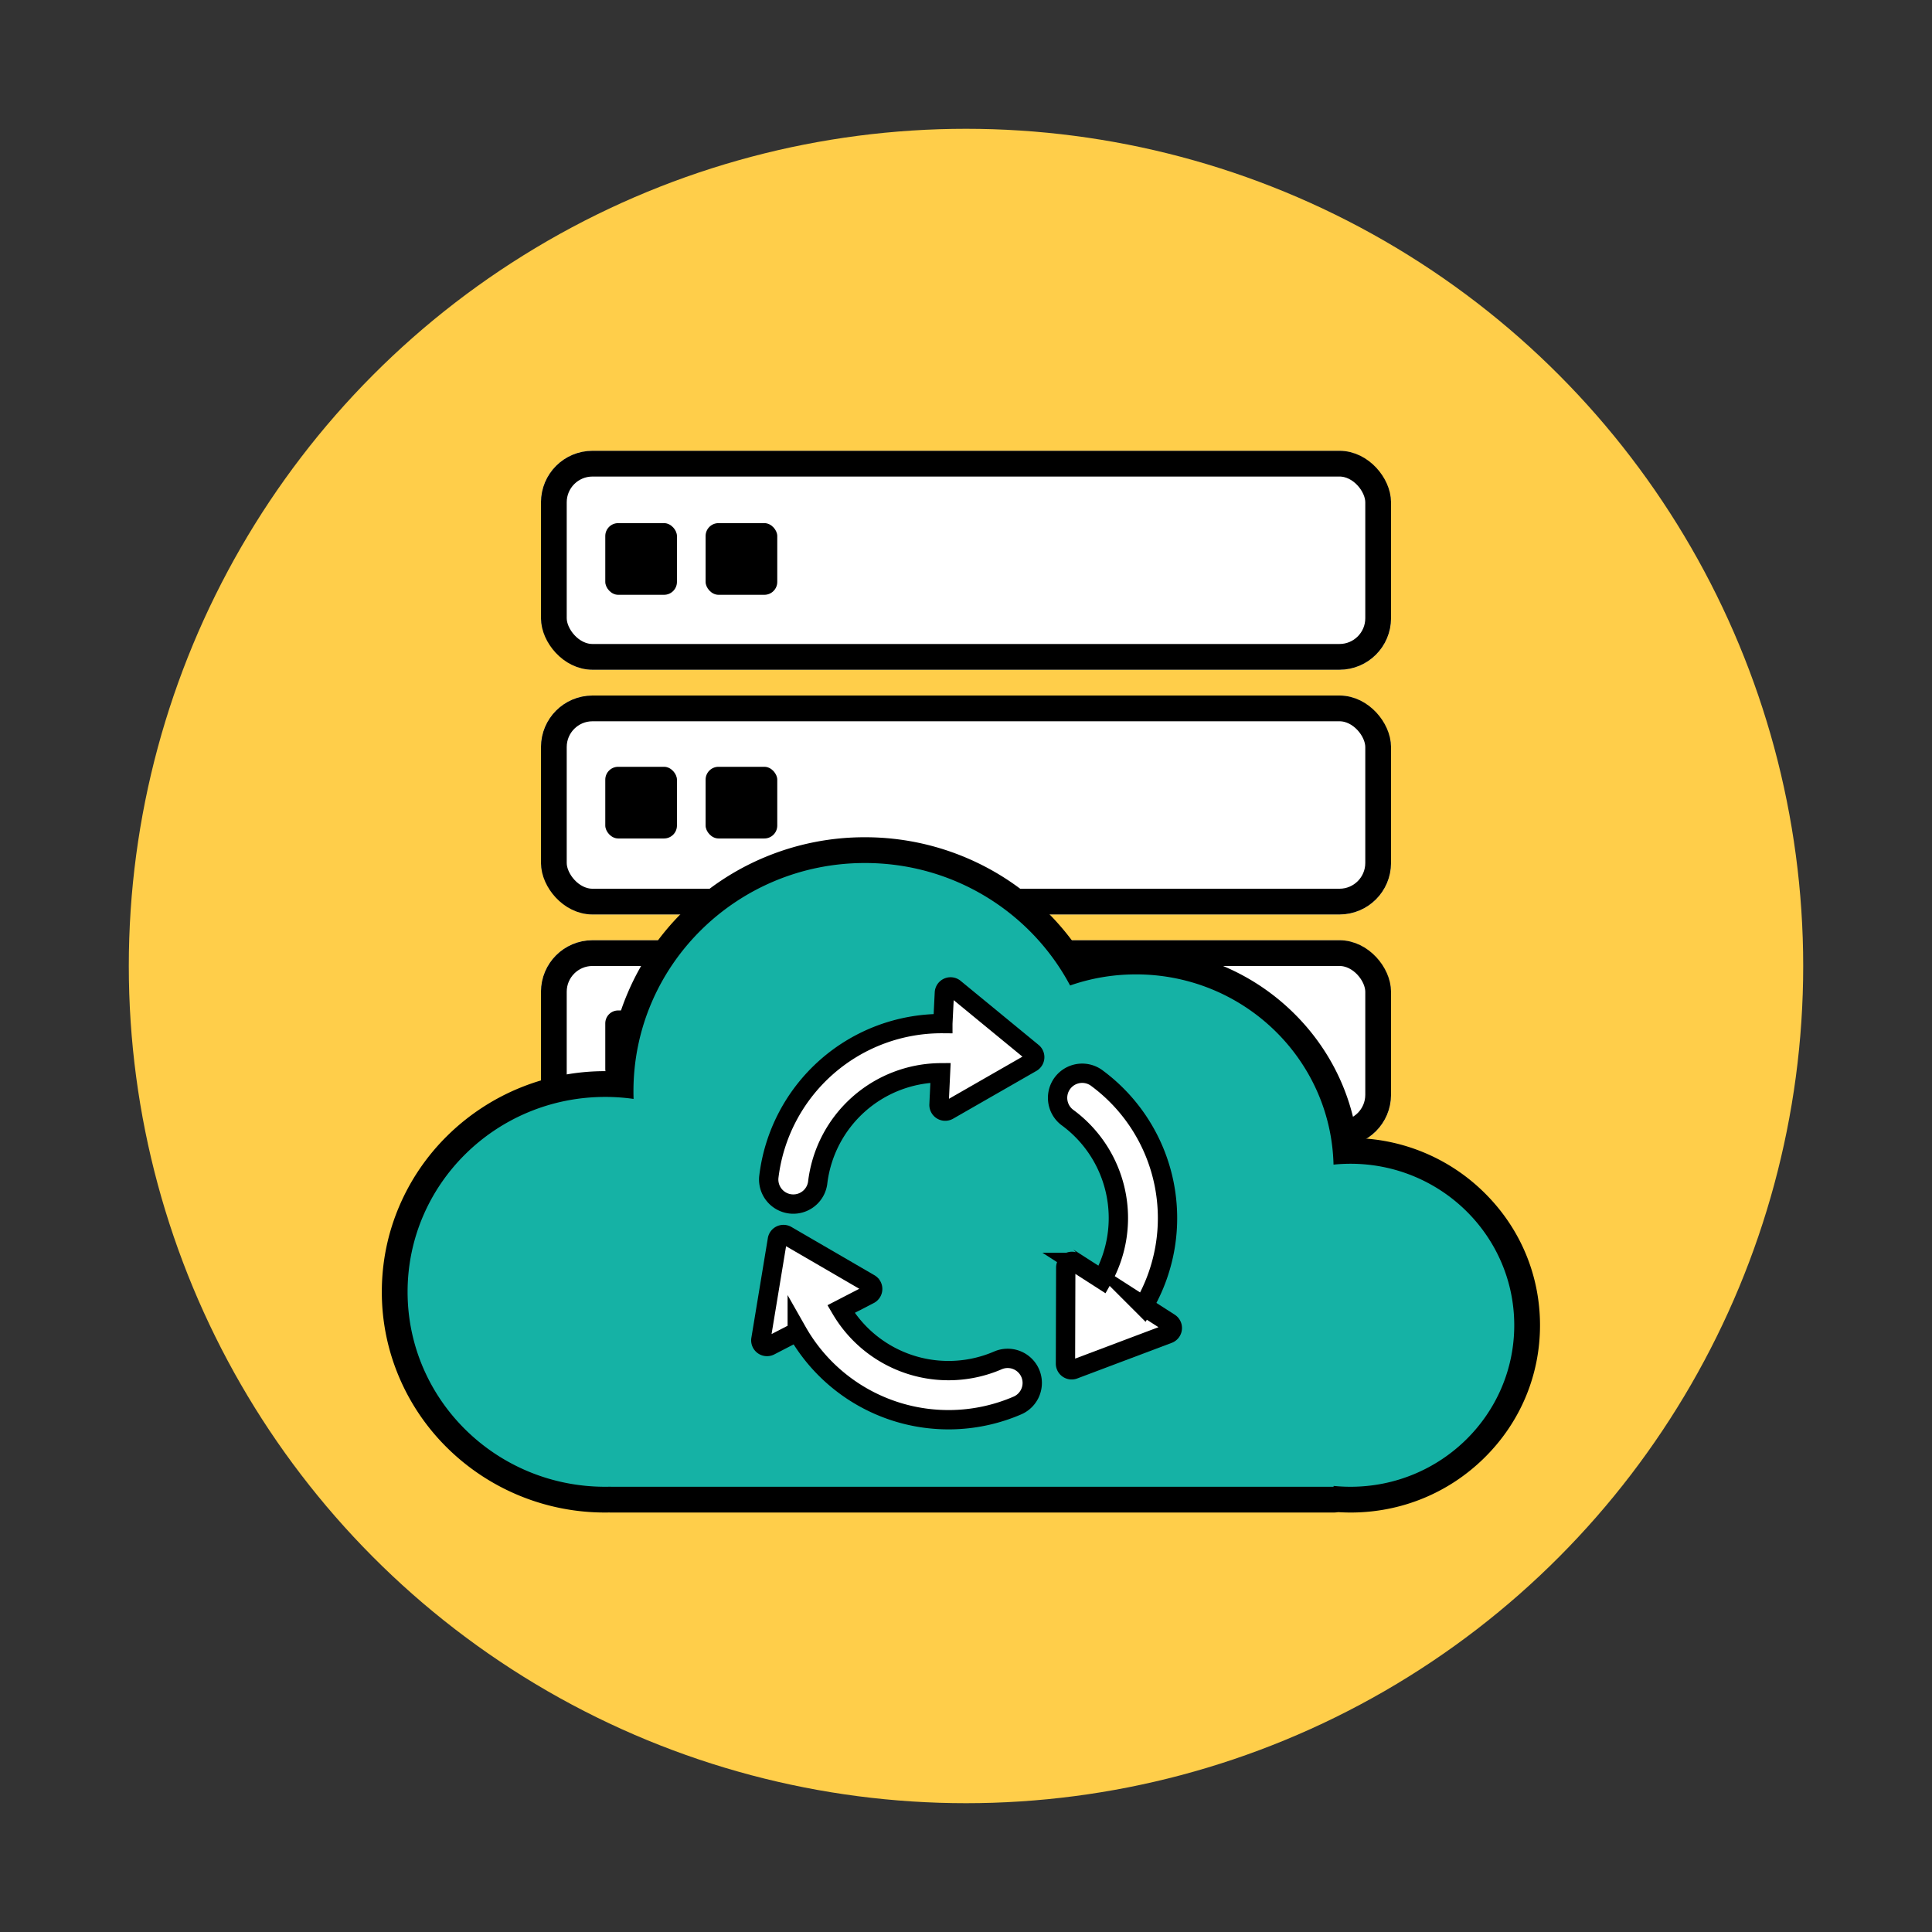 <svg xmlns="http://www.w3.org/2000/svg" width="150" height="150" viewBox="0 0 150 150"><rect x="0" y="0" width="150" height="150" fill="#333333" stroke="none"/><g data-name="グループ 11164" transform="translate(-8207 939)"><rect data-name="長方形 16204" width="150" height="150" transform="translate(8207 -939)" fill="none"/><g data-name="グループ 11162" transform="translate(7069 -3886)"><circle data-name="楕円形 94" cx="65" cy="65" r="65" transform="translate(1148 2957)" fill="#ffce4a"/><g data-name="グループ 11012"><g data-name="グループ 11006" transform="translate(1179.66 2981.919)"><g data-name="長方形 16077" transform="translate(.34 .08)" fill="#fff" stroke="#000" stroke-width="2"><rect width="66" height="17" rx="4" stroke="none"/><rect x="1" y="1" width="64" height="15" rx="3" fill="none"/></g><rect data-name="長方形 16078" width="5.564" height="5.564" rx="1" transform="translate(5.334 5.697)"/><rect data-name="長方形 16081" width="5.564" height="5.564" rx="1" transform="translate(13.123 5.697)"/></g><g data-name="グループ 11007" transform="translate(1179.66 3000.837)"><g data-name="長方形 16077" transform="translate(.34 .163)" fill="#fff" stroke="#000" stroke-width="2"><rect width="66" height="17" rx="4" stroke="none"/><rect x="1" y="1" width="64" height="15" rx="3" fill="none"/></g><rect data-name="長方形 16078" width="5.564" height="5.564" rx="1" transform="translate(5.334 5.697)"/><rect data-name="長方形 16081" width="5.564" height="5.564" rx="1" transform="translate(13.123 5.697)"/></g><g data-name="グループ 11008" transform="translate(1179.66 3019.754)"><g data-name="長方形 16077" transform="translate(.34 .245)" fill="#fff" stroke="#000" stroke-width="2"><rect width="66" height="16" rx="4" stroke="none"/><rect x="1" y="1" width="64" height="14" rx="3" fill="none"/></g><rect data-name="長方形 16078" width="5.564" height="5.564" rx="1" transform="translate(5.334 5.697)"/><rect data-name="長方形 16081" width="5.564" height="5.564" rx="1" transform="translate(13.123 5.697)"/></g><g data-name="合体 67" fill="#15b2a5" stroke-linecap="round" stroke-linejoin="round"><path d="M1242.854 3063.432c-.105 0-.21 0-.315-.003v.003h-58.112v-.009a16.33 16.33 0 01-10.99-4.711c-3.09-3.048-4.792-7.101-4.792-11.413s1.702-8.366 4.792-11.414c3.087-3.044 7.189-4.72 11.55-4.72.4 0 .802.015 1.201.043a18.39 18.39 0 011.486-6.77 18.652 18.652 0 014.068-5.953 18.922 18.922 0 016.03-4.01 19.07 19.07 0 017.382-1.471c3.525 0 6.966.962 9.952 2.78a18.923 18.923 0 016.449 6.528c1.5-.439 3.058-.66 4.641-.66 4.294 0 8.35 1.631 11.42 4.594 2.817 2.718 4.52 6.276 4.86 10.113.126-.003.252-.005.378-.005 3.66 0 7.102 1.407 9.691 3.96 2.593 2.558 4.021 5.96 4.021 9.58 0 3.618-1.428 7.02-4.021 9.578-2.59 2.554-6.031 3.96-9.691 3.96z"/><path d="M1242.854 3062.432c7.02 0 12.712-5.614 12.712-12.539s-5.691-12.539-12.712-12.539c-.446 0-.886.023-1.32.067-.196-8.189-6.99-14.77-15.338-14.77-1.793 0-3.514.304-5.114.862-3.004-5.653-9.01-9.509-15.928-9.509-9.928 0-17.973 7.937-17.973 17.728 0 .197.004.393.01.588a15.673 15.673 0 00-2.203-.155c-8.472 0-15.343 6.775-15.343 15.134 0 8.358 6.87 15.133 15.343 15.133.147 0 .292-.002.439-.006v.006h56.112v-.066c.431.044.87.066 1.315.066m0 2c-.321 0-.643-.01-.963-.03-.115.02-.232.03-.352.03h-56.112c-.038 0-.075 0-.112-.003l-.327.003a17.417 17.417 0 01-12.253-5.008 17.065 17.065 0 01-3.722-5.446 16.85 16.85 0 01-1.368-6.68c0-2.315.46-4.562 1.368-6.679a17.064 17.064 0 013.722-5.446 17.417 17.417 0 0112.507-5.006 19.352 19.352 0 011.513-6.123 19.647 19.647 0 014.285-6.271 19.918 19.918 0 016.347-4.222 20.066 20.066 0 017.767-1.547 20.11 20.11 0 0110.472 2.927 19.942 19.942 0 016.389 6.222 17.563 17.563 0 014.181-.502c4.554 0 8.856 1.732 12.115 4.875 2.768 2.671 4.523 6.108 5.056 9.837a14.694 14.694 0 019.88 4.24c2.785 2.747 4.319 6.401 4.319 10.29 0 3.889-1.534 7.543-4.319 10.29-2.777 2.74-6.469 4.25-10.393 4.25z" fill="#000"/></g><g data-name="グループ 11011" transform="translate(1196.353 3022.906)"><path data-name="パス 17116" d="M32.447 26.796l-2.012-1.292a13.508 13.508 0 00-3.581-17.67 1.91 1.91 0 10-2.284 3.06 9.679 9.679 0 012.646 12.548l-2.084-1.339a.482.482 0 00-.741.416l-.021 7.456a.481.481 0 00.672.432l7.336-2.765a.482.482 0 00.069-.847" fill="#fff"/><path data-name="パス 17117" d="M32.447 26.796l-2.012-1.292a13.508 13.508 0 00-3.581-17.67 1.91 1.91 0 10-2.284 3.06 9.679 9.679 0 012.646 12.548l-2.084-1.339a.482.482 0 00-.741.416l-.021 7.456a.481.481 0 00.672.432l7.336-2.765a.482.482 0 00.069-.846z" fill="none" stroke="#000" stroke-miterlimit="10" stroke-width="1.5"/><path data-name="パス 17118" d="M21.789 5.785L15.736.812a.481.481 0 00-.768.364l-.118 2.39A13.507 13.507 0 001.336 15.5a1.91 1.91 0 003.792.448 9.677 9.677 0 019.541-8.563l-.117 2.474a.482.482 0 00.731.434l6.468-3.71a.481.481 0 00.037-.8" fill="#fff"/><path data-name="パス 17119" d="M21.789 5.785L15.736.812a.481.481 0 00-.768.364l-.118 2.39A13.507 13.507 0 001.336 15.5a1.91 1.91 0 003.792.448 9.677 9.677 0 019.541-8.563l-.117 2.474a.482.482 0 00.731.434l6.468-3.71a.481.481 0 00.038-.798z" fill="none" stroke="#000" stroke-miterlimit="10" stroke-width="1.5"/><path data-name="パス 17120" d="M21.636 30.713a1.909 1.909 0 00-2.508-1 9.68 9.68 0 01-12.186-3.981l2.2-1.136a.482.482 0 00.011-.85L2.708 20a.481.481 0 00-.71.366L.72 28.1a.481.481 0 00.7.483l2.125-1.1a13.505 13.505 0 0017.093 5.734 1.91 1.91 0 001-2.508" fill="#fff"/><path data-name="パス 17121" d="M21.636 30.713a1.909 1.909 0 00-2.508-1 9.68 9.68 0 01-12.186-3.981l2.2-1.136a.482.482 0 00.011-.85L2.708 20a.481.481 0 00-.71.366L.72 28.1a.481.481 0 00.7.483l2.125-1.1a13.505 13.505 0 0017.093 5.734 1.91 1.91 0 00.998-2.504z" fill="none" stroke="#000" stroke-miterlimit="10" stroke-width="1.5"/><rect data-name="長方形 16084" width="33.383" height="35.031" fill="none"/></g></g></g></g></svg>